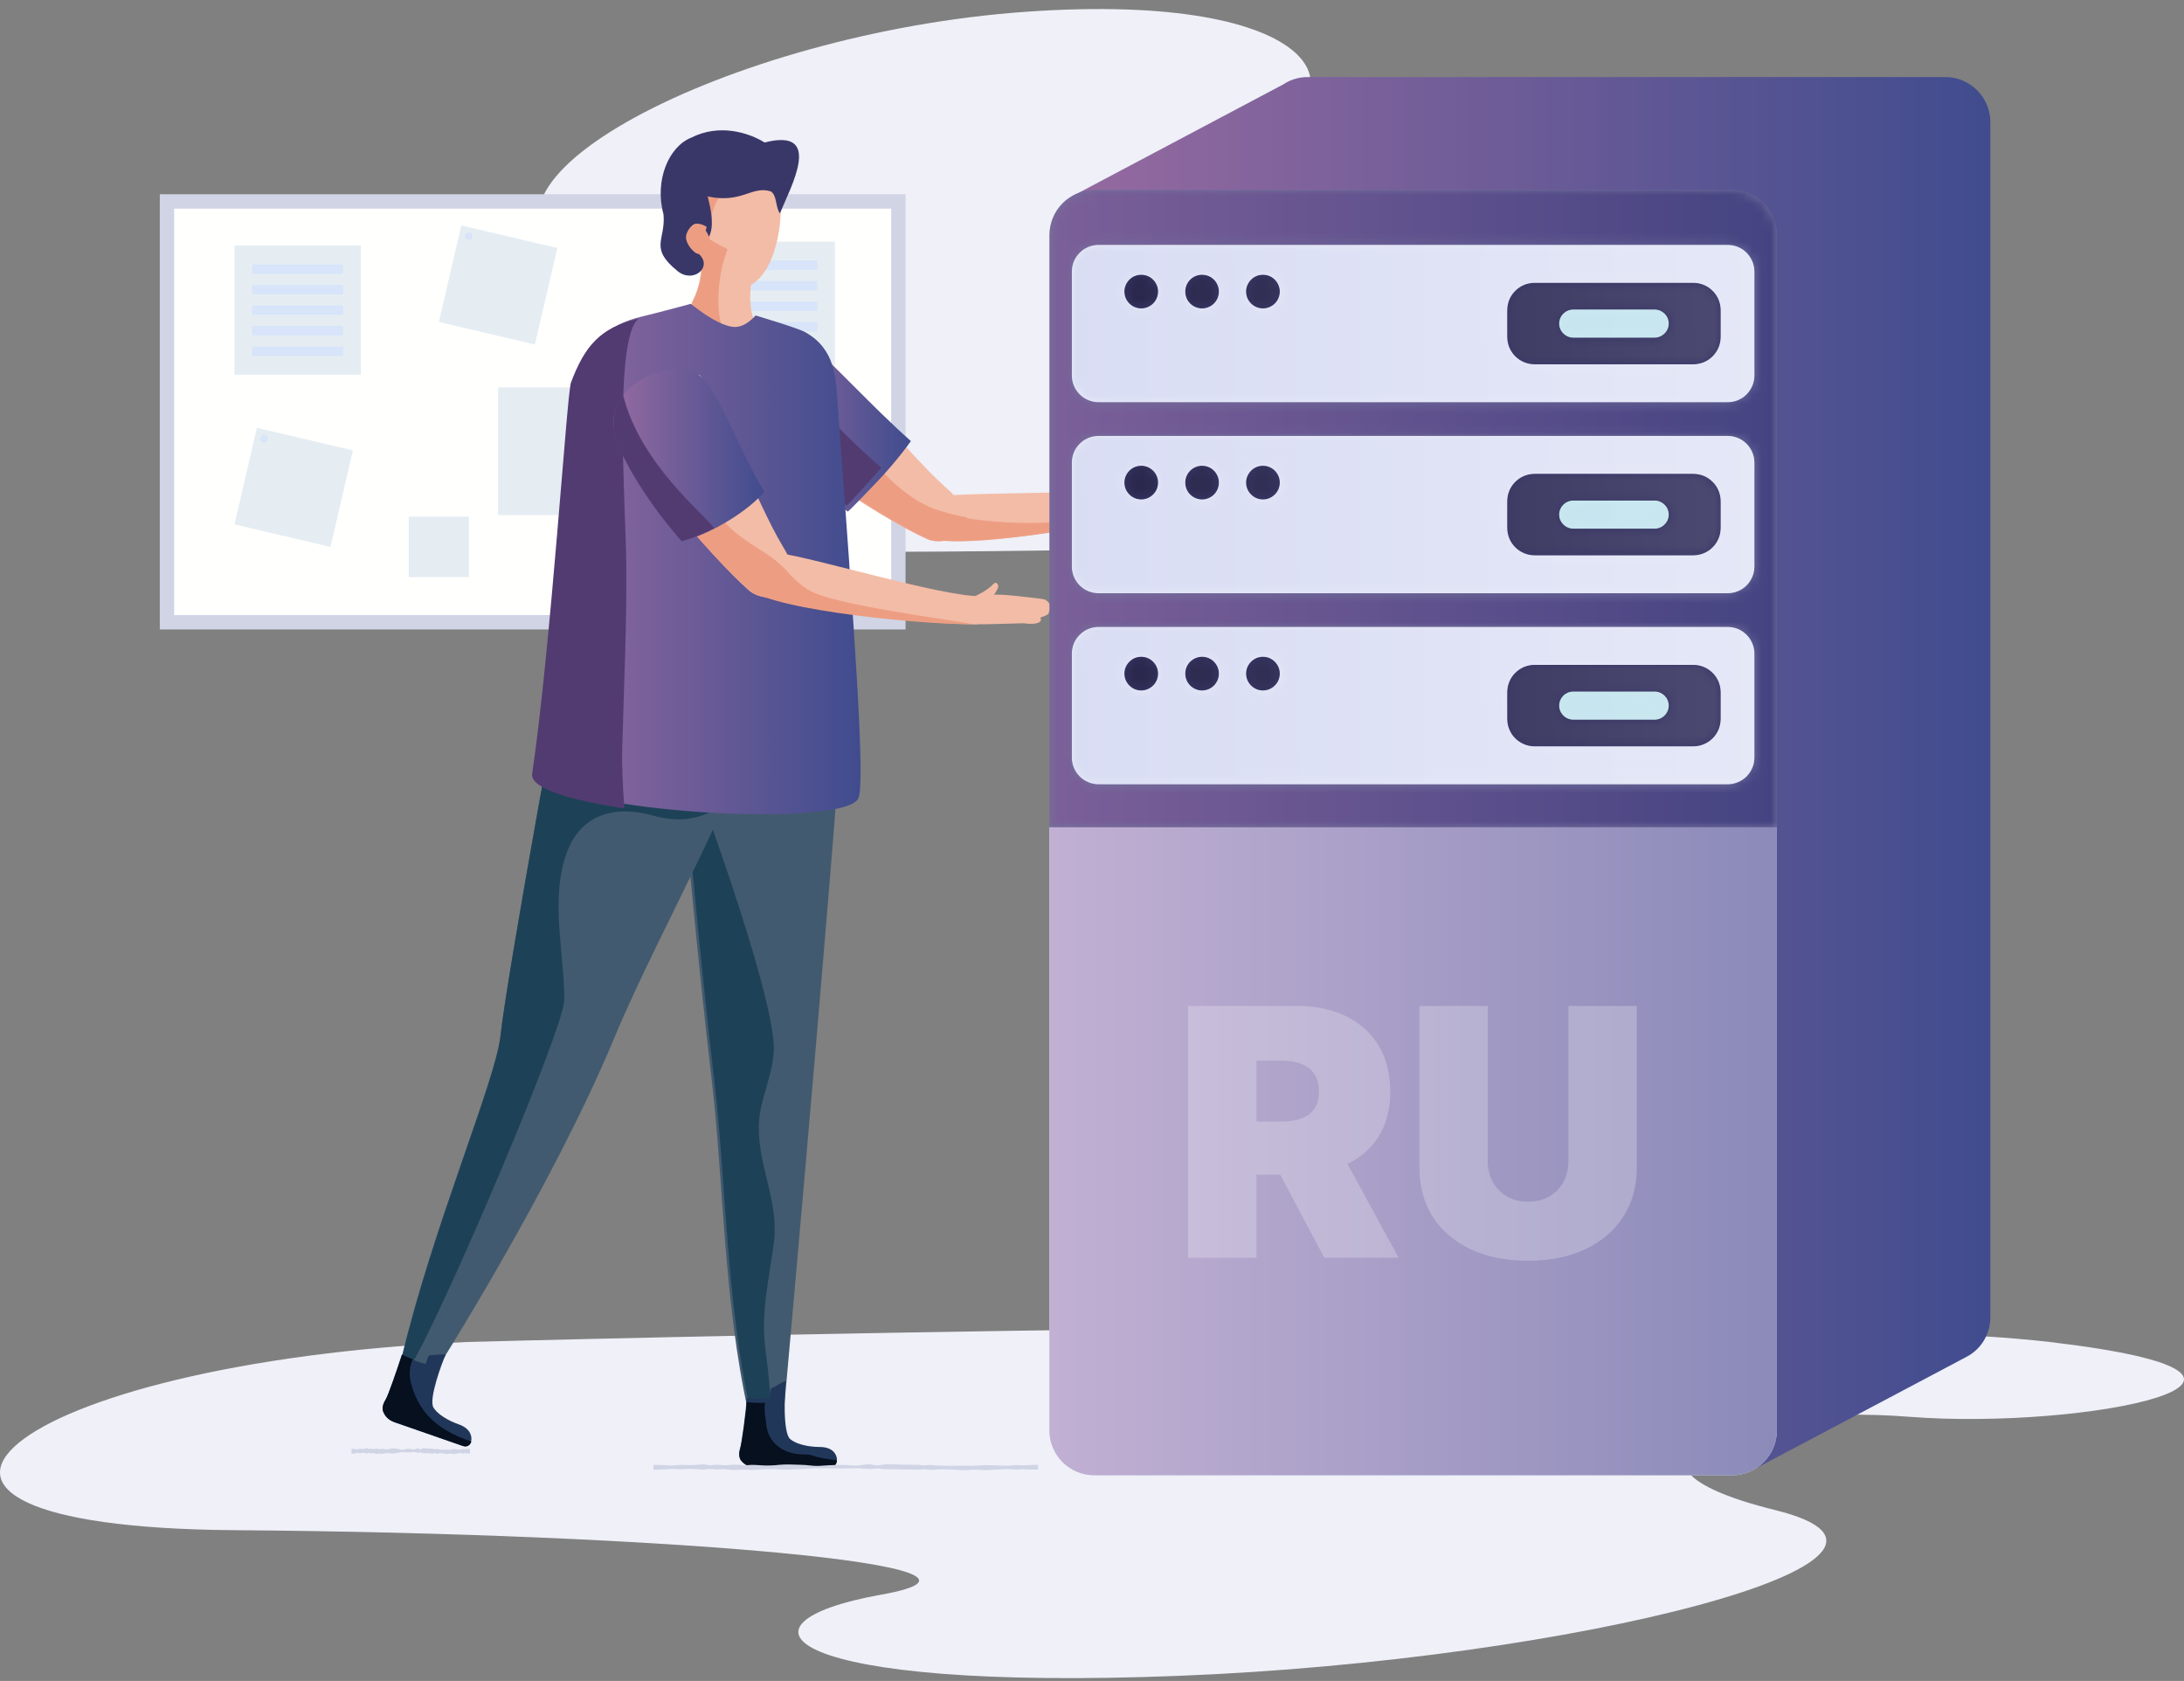 <svg width="230" height="177" viewBox="0 0 230 177" fill="none" xmlns="http://www.w3.org/2000/svg">
<rect x="0" y="0" width="230" height="177" fill="#808080" stroke="none"/>
<path fill-rule="evenodd" clip-rule="evenodd" d="M49.211 141.309C0.624 143.508 -19.992 160.804 24.739 161.128C69.469 161.453 109.865 164.859 92.796 167.917C75.728 170.975 82.457 178.108 124.182 176.464C165.908 174.82 207.408 164.07 186.942 159.008C166.477 153.946 182.408 147.72 201.041 149.185C219.675 150.649 247.006 144.969 215.845 141.309C184.684 137.649 49.211 141.309 49.211 141.309Z" fill="#EFF0F8"/>
<path fill-rule="evenodd" clip-rule="evenodd" d="M163.659 56.422C200.133 53.405 215.885 26.726 182.346 25.857C148.807 24.988 118.569 19.371 131.422 14.764C144.274 10.156 139.348 -0.971 108.029 1.24C76.709 3.452 45.406 19.8 60.668 27.825C75.93 35.85 63.878 45.384 49.929 42.958C35.979 40.533 15.386 49.128 38.694 55.063C62.001 60.999 163.659 56.422 163.659 56.422Z" fill="#EFF0F8"/>
<rect x="16.829" y="20.453" width="78.537" height="45.829" fill="#D0D4E5"/>
<path d="M93.856 21.969L93.856 64.764L18.338 64.764L18.338 21.969L93.856 21.969Z" fill="#FFFFFE"/>
<rect x="24.691" y="25.853" width="13.312" height="13.608" fill="#E5EDF3"/>
<rect x="26.554" y="27.842" width="9.583" height="0.986" fill="#D7E4F9"/>
<rect x="26.554" y="30.006" width="9.583" height="0.986" fill="#D7E4F9"/>
<rect x="26.554" y="32.165" width="9.583" height="0.986" fill="#D7E4F9"/>
<rect x="26.554" y="34.33" width="9.583" height="0.986" fill="#D7E4F9"/>
<rect x="26.554" y="36.49" width="9.583" height="0.986" fill="#D7E4F9"/>
<rect x="74.615" y="25.442" width="13.312" height="24.065" fill="#E5EDF3"/>
<rect x="76.48" y="36.885" width="3.889" height="3.909" fill="#D7E4F9"/>
<rect x="76.48" y="27.428" width="9.583" height="0.986" fill="#D7E4F9"/>
<rect x="76.48" y="29.594" width="9.583" height="0.986" fill="#D7E4F9"/>
<rect x="76.48" y="31.751" width="9.583" height="0.986" fill="#D7E4F9"/>
<rect x="76.48" y="33.916" width="9.583" height="0.986" fill="#D7E4F9"/>
<path d="M48.58 23.736L58.696 26.113L56.331 36.28L46.216 33.904L48.58 23.736Z" fill="#E5EDF3"/>
<ellipse cx="49.345" cy="24.872" rx="0.392" ry="0.394" fill="#D7E4F9"/>
<path d="M27.053 45.05L37.168 47.426L34.804 57.593L24.689 55.217L27.053 45.05Z" fill="#E5EDF3"/>
<ellipse cx="27.818" cy="46.187" rx="0.392" ry="0.394" fill="#D7E4F9"/>
<rect x="43.045" y="54.403" width="6.338" height="6.371" fill="#E5EDF3"/>
<rect x="52.454" y="40.792" width="13.766" height="13.447" fill="#E5EDF3"/>
<rect x="73.31" y="55.498" width="6.338" height="6.371" fill="#E5EDF3"/>
<path fill-rule="evenodd" clip-rule="evenodd" d="M121.854 49.214C121.607 49.873 121.255 50.51 120.859 51.016C121.343 51.218 121.33 51.589 121.918 51.186C122.107 50.942 122.531 48.986 122.389 48.687C122.207 48.297 121.991 48.853 121.854 49.214Z" fill="#F3BCA7"/>
<path fill-rule="evenodd" clip-rule="evenodd" d="M125.94 50.281C125.639 50.239 124.765 50.337 124.402 50.343C124.279 50.352 122.522 50.485 121.766 50.634C121.127 50.754 120.493 50.967 119.924 51.169C119.894 51.182 120.197 53.339 120.484 54.02C121.559 53.837 124.81 52.975 124.893 52.971C126.278 52.9 126.494 52.424 126.163 52.139C126.082 52.069 126.926 51.706 126.661 51.374C126.661 51.374 126.881 51.164 126.724 50.882C126.604 50.668 126.449 50.351 125.94 50.281Z" fill="#F3BCA7"/>
<path fill-rule="evenodd" clip-rule="evenodd" d="M85.814 36.699C85.304 36.312 80.507 41.773 80.084 42.958C79.109 45.691 92.396 54.453 97.659 56.774C99.657 57.655 104.742 55.86 99.655 51.378C95.507 47.725 88.621 38.832 85.814 36.699Z" fill="#F3BCA7"/>
<path fill-rule="evenodd" clip-rule="evenodd" d="M120.433 51.053C116.625 52.164 102.444 51.769 98.704 52.275C98.5 52.303 98.264 52.374 98.025 52.488C96.965 52.99 95.84 54.304 97.126 56.207C98.529 58.287 114.25 55.76 120.548 54.055C120.258 53.329 120.548 52.268 120.433 51.053Z" fill="#F3BCA7"/>
<path fill-rule="evenodd" clip-rule="evenodd" d="M98.465 53.612C95.103 52.416 91.934 48.867 89.72 45.687C87.292 43.594 85.028 41.292 82.965 38.866C81.633 40.369 80.298 42.092 80.084 42.703C79.108 45.486 92.413 54.407 97.684 56.771C99.117 57.414 102.113 56.647 101.83 54.485C100.629 54.264 99.489 53.977 98.465 53.612Z" fill="#ED9E82"/>
<path fill-rule="evenodd" clip-rule="evenodd" d="M98.381 53.746C97.976 53.611 97.575 53.436 97.178 53.241C96.528 53.892 96.197 54.913 97.123 56.235C98.384 58.044 111.253 56.238 118.366 54.662C116.941 54.804 113.007 54.828 112.388 54.887C108.191 55.282 102.373 55.074 98.381 53.746Z" fill="#ED9E82"/>
<path fill-rule="evenodd" clip-rule="evenodd" d="M85.378 36.386C84.852 35.993 79.907 41.536 79.471 42.739C78.801 44.59 83.692 50.326 89.289 53.866C89.858 53.381 91.4 51.722 91.927 51.188C93.22 49.886 94.885 47.924 95.927 46.446C91.788 42.784 87.42 37.914 85.378 36.386Z" fill="url(#paint0_linear_2083_2074)"/>
<path fill-rule="evenodd" clip-rule="evenodd" d="M85.146 41.342C84.109 39.98 83.802 38.582 83.997 37.304C82.468 38.888 80.358 41.548 80.09 42.333C79.471 44.148 83.993 49.771 89.168 53.242C89.694 52.766 91.119 51.14 91.607 50.617C91.984 50.214 92.395 49.744 92.811 49.248C90.053 46.845 87.409 44.317 85.146 41.342Z" fill="#523B71"/>
<path fill-rule="evenodd" clip-rule="evenodd" d="M71.955 69.579C71.955 69.579 71.2 80.662 71.955 84.932C72.21 86.371 73.276 99.519 74.99 114.06C76.153 123.925 76.211 137.046 78.792 148.627C80.513 149.861 82.521 148.652 82.554 148.521C82.554 148.521 89.505 71.369 89.05 68.239C87.013 69.094 78.097 69.964 71.955 69.579Z" fill="#425A6F"/>
<path fill-rule="evenodd" clip-rule="evenodd" d="M81.493 110.491C81.608 104.565 72.612 80.339 71.93 78.866C71.916 81.309 71.992 83.701 72.26 85.223C72.513 86.655 73.57 99.746 75.27 114.223C76.423 124.045 76.48 137.109 79.039 148.639C79.795 149.184 80.598 149.241 81.272 149.135C81.153 146.829 80.937 144.541 80.617 142.123C80.09 138.146 81.014 134.705 81.506 130.792C82.043 126.531 79.811 122.762 79.915 118.497C79.983 115.752 81.439 113.208 81.493 110.491Z" fill="#1D4257"/>
<path fill-rule="evenodd" clip-rule="evenodd" d="M86.342 152.366C86.051 152.366 84.193 152.342 83.216 151.534C82.414 150.872 82.626 146.309 82.778 145.428C82.37 145.477 81.616 146.063 81.221 146.178C81.07 146.543 81.119 146.957 81.102 147.215C80.726 147.293 79.069 147.315 78.636 147.162C78.578 148.51 78.119 151.913 77.944 152.481C77.802 152.947 77.819 153.468 78.043 153.757C78.679 154.576 79.45 154.469 80.211 154.469C81.455 154.469 85.587 154.491 87.377 154.491C87.781 154.491 88.137 154.262 88.137 153.656C88.137 153.296 87.819 152.366 86.342 152.366Z" fill="#21375A"/>
<path fill-rule="evenodd" clip-rule="evenodd" d="M85.273 153.185C84.849 153.136 84.408 153.158 83.986 153.107C82.002 152.863 80.708 151.548 80.664 149.632C80.561 149.041 80.471 148.462 80.552 147.836L80.572 147.71C79.925 147.738 78.954 147.722 78.637 147.616C78.578 148.881 78.119 152.073 77.944 152.606C77.802 153.043 77.819 153.532 78.043 153.803C78.68 154.571 79.452 154.471 80.213 154.471C81.459 154.471 85.594 154.491 87.386 154.491C87.775 154.491 88.113 154.285 88.137 153.762C87.416 153.679 86.697 153.571 85.991 153.397L85.273 153.185Z" fill="#06101E"/>
<path d="M109.321 154.747H108.867C108.721 154.747 108.538 154.747 108.318 154.734C108.079 154.72 107.834 154.712 107.587 154.71C107.434 154.717 107.287 154.729 107.147 154.744C106.983 154.751 106.812 154.745 106.664 154.728C106.502 154.709 106.326 154.696 106.145 154.69C105.958 154.691 105.771 154.696 105.589 154.705C105.201 154.724 104.791 154.755 104.359 154.781C104.14 154.793 103.917 154.8 103.693 154.803C103.44 154.8 103.192 154.787 102.961 154.763C102.726 154.744 102.465 154.744 102.229 154.763C102.002 154.789 101.752 154.803 101.498 154.804C100.985 154.804 100.458 154.744 99.917 154.729C99.358 154.702 98.773 154.714 98.248 154.765C98.109 154.776 97.956 154.776 97.816 154.765C97.67 154.752 97.524 154.724 97.385 154.71C97.313 154.705 97.236 154.705 97.165 154.71C97.087 154.718 97.013 154.728 96.945 154.739C96.799 154.762 96.653 154.749 96.506 154.75C95.914 154.75 95.314 154.728 94.699 154.715H93.777C93.451 154.724 93.122 154.707 92.847 154.667C92.577 154.619 92.199 154.615 91.91 154.658C91.773 154.678 91.605 154.686 91.442 154.679C91.281 154.674 91.123 154.664 90.974 154.65C90.677 154.618 90.357 154.599 90.03 154.594C89.709 154.597 89.391 154.607 89.078 154.623C88.447 154.634 87.814 154.634 87.183 154.623C86.868 154.623 86.553 154.604 86.239 154.596C85.918 154.595 85.6 154.607 85.302 154.633C84.696 154.675 84.077 154.708 83.45 154.729C82.851 154.763 82.221 154.755 81.643 154.707C81.051 154.682 80.44 154.699 79.894 154.755C79.621 154.777 79.333 154.787 79.045 154.785C78.906 154.785 78.766 154.763 78.627 154.754C78.492 154.748 78.353 154.748 78.218 154.754C77.953 154.769 77.684 154.781 77.413 154.79C77.278 154.791 77.144 154.787 77.017 154.777C76.886 154.763 76.761 154.747 76.63 154.733C76.117 154.656 75.627 154.773 75.166 154.703C74.944 154.667 74.639 154.671 74.434 154.711C74.243 154.744 73.987 154.75 73.768 154.728C73.382 154.689 72.962 154.67 72.539 154.672C72.35 154.68 72.164 154.691 71.982 154.705C71.812 154.715 71.633 154.715 71.463 154.705C71.308 154.692 71.149 154.682 70.987 154.674C70.839 154.671 70.689 154.675 70.548 154.685C70.147 154.728 69.712 154.753 69.267 154.759C69.155 154.76 69.043 154.76 68.931 154.759H68.814V154.259H68.931C69.043 154.257 69.155 154.257 69.267 154.259C69.704 154.258 70.139 154.275 70.548 154.309C70.692 154.317 70.843 154.317 70.987 154.309C71.15 154.296 71.309 154.28 71.463 154.262C71.625 154.245 71.808 154.241 71.982 154.251C72.163 154.265 72.349 154.276 72.539 154.283C72.969 154.279 73.389 154.254 73.768 154.208C73.991 154.181 74.27 154.193 74.434 154.236C74.51 154.263 74.637 154.281 74.779 154.284C74.921 154.288 75.063 154.278 75.166 154.255C75.642 154.169 76.132 154.35 76.63 154.273C76.754 154.26 76.886 154.244 77.017 154.233C77.147 154.226 77.282 154.226 77.413 154.233C77.676 154.233 77.947 154.268 78.218 154.283C78.353 154.289 78.492 154.289 78.627 154.283C78.766 154.283 78.906 154.262 79.045 154.254C79.331 154.25 79.619 154.257 79.894 154.275C80.451 154.326 81.073 154.33 81.643 154.286C82.189 154.216 82.829 154.191 83.45 154.215C83.76 154.221 84.068 154.231 84.373 154.244C84.7 154.252 85.016 154.275 85.302 154.311C85.579 154.351 85.911 154.368 86.239 154.358C86.546 154.332 86.862 154.311 87.183 154.295C87.798 154.256 88.442 154.244 89.078 154.26C89.378 154.293 89.699 154.316 90.03 154.327C90.195 154.328 90.358 154.319 90.505 154.303L90.981 154.238C91.123 154.216 91.282 154.201 91.449 154.194C91.603 154.184 91.764 154.194 91.918 154.241C92.232 154.337 92.54 154.317 92.855 154.251C92.986 154.221 93.146 154.199 93.323 154.185C93.474 154.177 93.632 154.177 93.784 154.185C94.091 154.197 94.399 154.216 94.706 154.223C95.314 154.234 95.921 154.223 96.514 154.241C96.66 154.241 96.806 154.241 96.953 154.267C97.02 154.281 97.094 154.295 97.172 154.306C97.244 154.311 97.321 154.311 97.392 154.306C97.538 154.296 97.685 154.273 97.824 154.264C97.969 154.257 98.119 154.26 98.255 154.273C98.402 154.285 98.541 154.303 98.68 154.314C98.816 154.323 98.956 154.33 99.097 154.334C99.371 154.344 99.647 154.349 99.924 154.35L101.505 154.337C101.75 154.339 101.994 154.344 102.237 154.352C102.487 154.356 102.737 154.347 102.969 154.325C103.198 154.3 103.446 154.284 103.7 154.278C103.923 154.277 104.146 154.28 104.366 154.286C104.798 154.303 105.208 154.325 105.596 154.337C105.781 154.341 105.967 154.341 106.152 154.337C106.333 154.329 106.509 154.315 106.672 154.296C106.82 154.279 106.989 154.272 107.155 154.277C107.295 154.29 107.443 154.299 107.594 154.304C107.842 154.299 108.087 154.289 108.326 154.273C108.538 154.264 108.721 154.262 108.875 154.255C109.167 154.246 109.328 154.246 109.328 154.246L109.321 154.747Z" fill="#D0D4E5"/>
<path d="M49.488 153.052H49.349C49.304 153.052 49.247 153.052 49.18 153.039C49.106 153.025 49.031 153.017 48.955 153.015C48.908 153.022 48.862 153.034 48.819 153.049C48.769 153.056 48.716 153.05 48.671 153.033C48.621 153.014 48.567 153.001 48.511 152.995C48.453 152.996 48.396 153.001 48.34 153.01C48.221 153.03 48.094 153.06 47.962 153.087C47.894 153.098 47.826 153.105 47.757 153.108C47.679 153.105 47.602 153.092 47.531 153.069C47.459 153.049 47.379 153.049 47.306 153.069C47.236 153.094 47.159 153.108 47.081 153.109C46.923 153.109 46.761 153.049 46.595 153.034C46.423 153.007 46.243 153.019 46.081 153.07C46.038 153.081 45.991 153.081 45.948 153.07C45.903 153.057 45.858 153.03 45.816 153.015C45.794 153.01 45.77 153.01 45.748 153.015C45.724 153.023 45.701 153.033 45.68 153.044C45.635 153.067 45.59 153.054 45.545 153.056C45.363 153.056 45.178 153.033 44.989 153.02H44.705C44.605 153.029 44.504 153.013 44.419 152.973C44.336 152.924 44.22 152.921 44.131 152.963C44.089 152.983 44.037 152.991 43.987 152.984C43.937 152.979 43.889 152.969 43.843 152.955C43.752 152.923 43.653 152.905 43.552 152.899C43.454 152.903 43.356 152.912 43.26 152.929C43.066 152.939 42.871 152.939 42.676 152.929C42.58 152.929 42.483 152.909 42.386 152.901C42.288 152.9 42.19 152.912 42.098 152.938C41.911 152.981 41.721 153.013 41.528 153.034C41.344 153.068 41.15 153.06 40.972 153.012C40.79 152.988 40.602 153.005 40.434 153.06C40.35 153.082 40.261 153.092 40.172 153.09C40.13 153.09 40.087 153.069 40.044 153.059C40.002 153.053 39.96 153.053 39.918 153.059C39.836 153.074 39.754 153.086 39.67 153.095C39.629 153.096 39.588 153.092 39.549 153.082C39.508 153.069 39.47 153.052 39.429 153.038C39.272 152.961 39.121 153.078 38.979 153.008C38.911 152.973 38.817 152.976 38.754 153.017C38.695 153.049 38.616 153.055 38.549 153.033C38.43 152.994 38.301 152.975 38.171 152.977C38.112 152.985 38.055 152.996 37.999 153.01C37.947 153.02 37.892 153.02 37.84 153.01C37.792 152.997 37.743 152.987 37.693 152.979C37.648 152.976 37.602 152.98 37.558 152.99C37.435 153.033 37.301 153.058 37.164 153.064C37.13 153.066 37.095 153.066 37.06 153.064H37.024V152.564H37.06C37.095 152.562 37.13 152.562 37.164 152.564C37.299 152.563 37.432 152.58 37.558 152.614C37.602 152.622 37.649 152.622 37.693 152.614C37.743 152.601 37.792 152.585 37.84 152.567C37.89 152.55 37.946 152.546 37.999 152.556C38.055 152.57 38.112 152.581 38.171 152.588C38.303 152.584 38.432 152.559 38.549 152.513C38.618 152.486 38.703 152.498 38.754 152.541C38.777 152.568 38.816 152.586 38.86 152.589C38.904 152.593 38.947 152.583 38.979 152.561C39.125 152.474 39.276 152.655 39.429 152.578C39.468 152.565 39.508 152.549 39.549 152.538C39.589 152.531 39.63 152.531 39.67 152.538C39.751 152.538 39.835 152.574 39.918 152.588C39.96 152.594 40.002 152.594 40.044 152.588C40.087 152.588 40.13 152.567 40.172 152.559C40.261 152.555 40.349 152.562 40.434 152.58C40.605 152.631 40.797 152.635 40.972 152.592C41.14 152.522 41.337 152.496 41.528 152.52C41.623 152.526 41.718 152.536 41.812 152.549C41.913 152.557 42.01 152.58 42.098 152.616C42.183 152.656 42.285 152.673 42.386 152.663C42.481 152.637 42.578 152.616 42.676 152.6C42.866 152.561 43.064 152.549 43.26 152.565C43.352 152.598 43.451 152.621 43.552 152.632C43.603 152.633 43.653 152.624 43.699 152.608L43.845 152.543C43.889 152.521 43.938 152.507 43.989 152.499C44.037 152.489 44.086 152.499 44.133 152.546C44.23 152.642 44.325 152.622 44.422 152.556C44.462 152.526 44.511 152.504 44.566 152.491C44.612 152.482 44.661 152.482 44.708 152.491C44.802 152.502 44.897 152.522 44.991 152.528C45.178 152.539 45.365 152.528 45.548 152.546C45.593 152.546 45.638 152.546 45.683 152.572C45.703 152.587 45.726 152.6 45.75 152.611C45.772 152.616 45.796 152.616 45.818 152.611C45.863 152.601 45.908 152.578 45.951 152.569C45.995 152.562 46.042 152.566 46.084 152.578C46.129 152.59 46.171 152.608 46.214 152.619C46.256 152.629 46.299 152.635 46.343 152.639C46.427 152.649 46.512 152.654 46.597 152.655L47.083 152.642C47.159 152.644 47.234 152.649 47.309 152.657C47.385 152.661 47.462 152.652 47.534 152.631C47.604 152.605 47.681 152.59 47.759 152.583C47.827 152.582 47.896 152.585 47.964 152.592C48.097 152.608 48.223 152.631 48.342 152.642C48.399 152.646 48.456 152.646 48.513 152.642C48.569 152.634 48.623 152.621 48.673 152.601C48.719 152.584 48.771 152.577 48.822 152.582C48.865 152.595 48.91 152.604 48.957 152.609C49.033 152.604 49.108 152.594 49.182 152.578C49.247 152.569 49.304 152.567 49.351 152.561C49.441 152.551 49.49 152.551 49.49 152.551L49.488 153.052Z" fill="#D0D4E5"/>
<path fill-rule="evenodd" clip-rule="evenodd" d="M52.715 108.986C52.23 113.707 45.584 129.111 42.323 142.852C42.323 142.988 43.971 144.922 45.861 144.403C45.861 144.403 58.073 125.208 64.665 109.352C67.195 103.269 70.928 96.107 74.216 89.184C77.99 81.246 81.591 73.386 81.591 73.386C75.582 72.334 62.294 66.429 60.545 65.116C59.883 66.725 53.314 103.17 52.715 108.986Z" fill="#425A6F"/>
<path fill-rule="evenodd" clip-rule="evenodd" d="M52.715 109.05C52.23 113.777 45.584 129.203 42.323 142.965C42.323 143.025 42.675 143.46 43.225 143.866C46.444 138.691 59.446 108.268 59.435 105.235C59.416 100.139 57.895 94.584 59.725 89.701C61.169 85.85 64.598 84.711 68.775 85.885C79.55 88.92 81.591 73.398 81.591 73.398C75.582 72.345 62.294 66.431 60.545 65.116C59.883 66.727 53.314 103.225 52.715 109.05Z" fill="#1D4257"/>
<path fill-rule="evenodd" clip-rule="evenodd" d="M73.393 25.114C74.182 27.514 73.899 30.296 72.553 32.422C74.041 35.389 79.019 35.358 79.365 33.557C78.55 31.595 79.398 27.946 79.409 27.601C78.201 27.782 74.102 25.567 73.393 25.114Z" fill="#F3BCA7"/>
<path fill-rule="evenodd" clip-rule="evenodd" d="M77.047 19.204C74.532 19.369 73.017 21.476 73.189 23.872L73.366 26.361C73.493 28.169 76.592 30.821 78.205 30.38C82.021 29.339 82.36 22.462 82.174 21.699C81.656 19.571 79.39 19.049 77.047 19.204Z" fill="#F3BCA7"/>
<path fill-rule="evenodd" clip-rule="evenodd" d="M76.557 26.199C75.274 25.561 73.963 24.744 73.613 24.491C74.317 26.91 74.065 29.716 72.863 31.86C73.472 33.227 74.727 33.959 75.946 34.178C75.754 33.333 75.637 32.464 75.653 31.541C75.688 29.726 75.944 27.971 76.603 26.321L76.557 26.199Z" fill="#ED9E82"/>
<path fill-rule="evenodd" clip-rule="evenodd" d="M73.335 26.723C73.395 27.782 73.845 28.716 74.802 29.617C75.497 30.271 76.454 29.202 75.071 26.463C74.54 25.413 74.719 24.047 74.926 22.857C75.205 21.253 76.081 20.061 77.066 19.179C76.904 19.182 76.591 19.183 76.425 19.197C74.315 19.371 73.043 21.586 73.187 24.105L73.335 26.723Z" fill="#ED9E82"/>
<path fill-rule="evenodd" clip-rule="evenodd" d="M74.526 20.685C78.15 21.454 79.133 19.542 81.152 20.145C81.851 20.546 81.634 21.768 82.133 22.473C83.24 19.733 86.812 13.386 80.524 15.005C78.859 13.972 75.753 12.982 72.774 14.507C70.496 15.404 68.889 18.908 69.874 22.565C70.133 25.299 68.296 26.072 71.364 28.552C72.999 29.876 75.091 28.143 73.617 26.761C73.019 26.656 72.766 25.918 72.775 25.306C72.69 24.511 72.433 23.985 73.123 23.619C73.364 23.523 74.237 23.799 74.663 24.929C75.224 23.836 74.912 22.189 74.526 20.685Z" fill="#393768"/>
<path fill-rule="evenodd" clip-rule="evenodd" d="M84.824 34.991C84.015 34.535 79.568 33.217 79.568 33.217C79.568 33.217 78.521 34.513 77.284 34.427C75.484 34.299 72.759 31.992 72.759 31.992C72.759 31.992 68.914 33.024 67.62 33.327C63.734 34.238 62.115 36.233 60.712 39.998C60.279 41.158 58.67 67.269 56.667 81.095C56.066 85.247 88.423 87.466 90.373 84.108C91.168 82.739 90.023 67.017 88.194 42.246C88.01 39.763 87.958 36.766 84.824 34.991Z" fill="url(#paint1_linear_2083_2074)"/>
<path fill-rule="evenodd" clip-rule="evenodd" d="M67.113 33.587C63.186 34.501 61.55 36.501 60.132 40.276C59.694 41.44 58.067 67.623 56.044 81.487C55.819 83.022 60.13 84.293 65.755 85.117C65.591 82.973 65.477 80.832 65.532 78.711C65.698 72.209 66.025 65.714 65.951 59.208C65.886 53.391 64.607 35.556 67.255 33.554L67.113 33.587Z" fill="#523B71"/>
<path fill-rule="evenodd" clip-rule="evenodd" d="M72.243 24.969C72.221 25.562 72.869 26.493 73.421 26.677C73.679 26.029 74.205 24.722 74.424 23.901C74.111 23.665 73.692 23.561 73.464 23.553C72.867 23.528 72.266 24.343 72.243 24.969Z" fill="#ED9E82"/>
<path fill-rule="evenodd" clip-rule="evenodd" d="M104.358 61.751C103.832 62.181 103.233 62.562 102.633 62.768C103.336 62.661 103.322 63.217 104.07 63.241C104.358 63.14 105.274 61.938 105.106 61.621C104.88 61.104 104.635 61.49 104.358 61.751Z" fill="#F3BCA7"/>
<path fill-rule="evenodd" clip-rule="evenodd" d="M110.098 63.164C109.802 63.022 108.742 62.967 108.329 62.896C108.186 62.878 106.137 62.633 105.216 62.619C104.439 62.6 103.654 62.626 102.924 62.705C102.883 62.714 102.29 64.987 102.323 65.73C103.621 65.776 107.668 65.614 107.765 65.627C109.363 65.856 109.811 65.426 109.558 65.07C109.496 64.983 110.608 64.803 110.447 64.413C110.447 64.413 110.787 64.251 110.729 63.934C110.687 63.695 110.285 63.254 110.098 63.164Z" fill="#F3BCA7"/>
<path fill-rule="evenodd" clip-rule="evenodd" d="M73.716 39.536C73.349 39.02 67.133 42.946 66.373 43.971C64.62 46.337 74.627 58.509 78.938 62.222C80.575 63.632 85.958 63.322 82.466 57.573C79.619 52.887 75.745 42.378 73.716 39.536Z" fill="#F3BCA7"/>
<path fill-rule="evenodd" clip-rule="evenodd" d="M82.105 58.256C81.902 58.23 81.653 58.237 81.39 58.283C80.228 58.483 78.76 59.441 79.425 61.594C80.152 63.944 96.414 65.718 102.949 65.741C102.884 64.972 103.007 63.967 103.256 62.778C99.285 62.839 85.832 58.753 82.105 58.256Z" fill="#F3BCA7"/>
<path fill-rule="evenodd" clip-rule="evenodd" d="M76.799 55.486C74.525 53.27 73.847 48.222 71.351 46.629C69.699 45.573 68.973 44.096 68.911 42.614C67.697 43.392 66.661 44.144 66.376 44.513C64.593 46.824 74.774 58.713 79.159 62.34C80.587 63.52 85.457 62.983 82.883 60.151C81.061 58.144 78.767 57.402 76.799 55.486Z" fill="#ED9E82"/>
<path fill-rule="evenodd" clip-rule="evenodd" d="M80.511 58.241L80.483 58.244C79.306 58.445 77.819 59.408 78.493 61.572C79.229 63.934 95.701 65.718 102.321 65.741C102.305 65.555 90.858 64.16 86.452 62.695C83.567 61.736 83.126 59.764 80.511 58.241Z" fill="#ED9E82"/>
<path fill-rule="evenodd" clip-rule="evenodd" d="M73.505 39.437C70.752 37.625 64.012 40.277 64.654 45.205C64.904 47.121 67.596 52.141 71.863 56.99C75.21 56.094 78.865 53.701 80.506 51.776C77.671 47.202 75.635 40.836 73.505 39.437Z" fill="url(#paint2_linear_2083_2074)"/>
<path fill-rule="evenodd" clip-rule="evenodd" d="M71.785 56.99C72.922 56.685 74.091 56.199 75.208 55.623C74.379 54.318 67.392 48.879 65.615 41.572C64.838 42.557 64.468 43.889 64.654 45.312C64.901 47.212 67.564 52.186 71.785 56.99Z" fill="#523B71"/>
<path fill-rule="evenodd" clip-rule="evenodd" d="M48.308 149.983C48.041 149.891 46.347 149.282 45.659 148.235C45.096 147.376 46.576 143.397 46.941 142.64C46.556 142.555 45.603 142.721 45.213 142.701C44.981 142.987 44.917 143.382 44.835 143.612C44.471 143.565 42.684 142.952 42.328 142.675C41.927 143.89 40.896 146.972 40.59 147.438C40.339 147.818 40.221 148.301 40.352 148.636C40.722 149.586 41.455 149.732 42.152 149.972C43.291 150.365 47.069 151.688 48.706 152.253C49.076 152.381 49.463 152.285 49.619 151.73C49.71 151.401 49.658 150.448 48.308 149.983Z" fill="#21375A"/>
<path fill-rule="evenodd" clip-rule="evenodd" d="M43.286 145.664C43.029 144.682 43.145 143.828 43.474 143.126C42.979 142.943 42.506 142.744 42.342 142.616C41.938 143.838 40.9 146.94 40.592 147.409C40.339 147.792 40.221 148.277 40.352 148.614C40.725 149.571 41.463 149.717 42.164 149.96C43.31 150.355 47.113 151.687 48.761 152.255C49.115 152.377 49.476 152.283 49.647 151.796C46.766 150.813 44.227 149.267 43.286 145.664Z" fill="#06101E"/>
<path fill-rule="evenodd" clip-rule="evenodd" d="M209.603 12.845V138.711C209.603 140.533 208.586 142.119 207.048 142.9L184.923 154.613L186.531 143.444H137.737C135.111 143.444 133.005 141.315 133.005 138.711V20.181L112.891 20.677L135.087 8.917L135.134 8.893C135.868 8.396 136.767 8.112 137.737 8.112H204.871C207.473 8.112 209.603 10.242 209.603 12.845Z" fill="url(#paint3_linear_2083_2074)"/>
<path fill-rule="evenodd" clip-rule="evenodd" d="M187.123 24.749V93.561H110.524V24.749C110.524 22.145 112.63 20.016 115.257 20.016H182.391C184.993 20.016 187.123 22.145 187.123 24.749Z" fill="#74749D"/>
<path fill-rule="evenodd" clip-rule="evenodd" d="M182.39 155.347H115.244C112.631 155.347 110.512 153.228 110.512 150.614V87.118H187.122V150.614C187.122 153.228 185.004 155.347 182.39 155.347Z" fill="#CCE9F1"/>
<path fill-rule="evenodd" clip-rule="evenodd" d="M181.947 66.018H115.689C114.137 66.018 112.879 67.276 112.879 68.827V79.772C112.879 81.324 114.137 82.582 115.689 82.582H181.947C183.499 82.582 184.757 81.324 184.757 79.772V68.827C184.757 67.276 183.499 66.018 181.947 66.018Z" fill="#E6E9F8"/>
<path fill-rule="evenodd" clip-rule="evenodd" d="M121.956 70.932C121.956 71.91 121.163 72.704 120.185 72.704C119.206 72.704 118.413 71.91 118.413 70.932C118.413 69.954 119.206 69.16 120.185 69.16C121.163 69.16 121.956 69.954 121.956 70.932Z" fill="#393768"/>
<path fill-rule="evenodd" clip-rule="evenodd" d="M128.364 70.932C128.364 71.91 127.571 72.704 126.593 72.704C125.614 72.704 124.821 71.91 124.821 70.932C124.821 69.954 125.614 69.16 126.593 69.16C127.571 69.16 128.364 69.954 128.364 70.932Z" fill="#393768"/>
<path fill-rule="evenodd" clip-rule="evenodd" d="M134.774 70.932C134.774 71.91 133.981 72.704 133.002 72.704C132.023 72.704 131.23 71.91 131.23 70.932C131.23 69.954 132.023 69.16 133.002 69.16C133.981 69.16 134.774 69.954 134.774 70.932Z" fill="#393768"/>
<path fill-rule="evenodd" clip-rule="evenodd" d="M178.324 78.589H161.611C160.018 78.589 158.728 77.297 158.728 75.705V72.895C158.728 71.302 160.018 70.011 161.611 70.011H178.324C179.917 70.011 181.207 71.302 181.207 72.895V75.705C181.207 77.297 179.917 78.589 178.324 78.589Z" fill="#393768"/>
<path fill-rule="evenodd" clip-rule="evenodd" d="M174.255 75.778H165.677C164.86 75.778 164.198 75.117 164.198 74.3C164.198 73.483 164.86 72.821 165.677 72.821H174.255C175.072 72.821 175.735 73.483 175.735 74.3C175.735 75.117 175.072 75.778 174.255 75.778Z" fill="#CCE9F1"/>
<path fill-rule="evenodd" clip-rule="evenodd" d="M181.947 45.903H115.689C114.137 45.903 112.879 47.161 112.879 48.713V59.658C112.879 61.209 114.137 62.468 115.689 62.468H181.947C183.499 62.468 184.757 61.209 184.757 59.658V48.713C184.757 47.161 183.499 45.903 181.947 45.903Z" fill="#E6E9F8"/>
<path fill-rule="evenodd" clip-rule="evenodd" d="M121.956 50.818C121.956 51.797 121.163 52.59 120.185 52.59C119.206 52.59 118.413 51.797 118.413 50.818C118.413 49.84 119.206 49.046 120.185 49.046C121.163 49.046 121.956 49.84 121.956 50.818Z" fill="#393768"/>
<path fill-rule="evenodd" clip-rule="evenodd" d="M128.364 50.818C128.364 51.797 127.571 52.59 126.593 52.59C125.614 52.59 124.821 51.797 124.821 50.818C124.821 49.84 125.614 49.046 126.593 49.046C127.571 49.046 128.364 49.84 128.364 50.818Z" fill="#393768"/>
<path fill-rule="evenodd" clip-rule="evenodd" d="M134.774 50.818C134.774 51.797 133.981 52.59 133.002 52.59C132.023 52.59 131.23 51.797 131.23 50.818C131.23 49.84 132.023 49.046 133.002 49.046C133.981 49.046 134.774 49.84 134.774 50.818Z" fill="#393768"/>
<path fill-rule="evenodd" clip-rule="evenodd" d="M178.324 58.475H161.611C160.018 58.475 158.728 57.183 158.728 55.591V52.781C158.728 51.188 160.018 49.897 161.611 49.897H178.324C179.917 49.897 181.207 51.188 181.207 52.781V55.591C181.207 57.183 179.917 58.475 178.324 58.475Z" fill="#393768"/>
<path fill-rule="evenodd" clip-rule="evenodd" d="M174.255 55.666H165.677C164.86 55.666 164.198 55.003 164.198 54.187C164.198 53.37 164.86 52.708 165.677 52.708H174.255C175.072 52.708 175.735 53.37 175.735 54.187C175.735 55.003 175.072 55.666 174.255 55.666Z" fill="#CCE9F1"/>
<path fill-rule="evenodd" clip-rule="evenodd" d="M181.947 25.789H115.689C114.137 25.789 112.879 27.047 112.879 28.599V39.543C112.879 41.095 114.137 42.353 115.689 42.353H181.947C183.499 42.353 184.757 41.095 184.757 39.543V28.599C184.757 27.047 183.499 25.789 181.947 25.789Z" fill="#E6E9F8"/>
<path fill-rule="evenodd" clip-rule="evenodd" d="M121.956 30.704C121.956 31.683 121.163 32.476 120.185 32.476C119.206 32.476 118.413 31.683 118.413 30.704C118.413 29.726 119.206 28.933 120.185 28.933C121.163 28.933 121.956 29.726 121.956 30.704Z" fill="#393768"/>
<path fill-rule="evenodd" clip-rule="evenodd" d="M128.364 30.704C128.364 31.683 127.571 32.476 126.593 32.476C125.614 32.476 124.821 31.683 124.821 30.704C124.821 29.726 125.614 28.933 126.593 28.933C127.571 28.933 128.364 29.726 128.364 30.704Z" fill="#393768"/>
<path fill-rule="evenodd" clip-rule="evenodd" d="M134.774 30.704C134.774 31.683 133.981 32.476 133.002 32.476C132.023 32.476 131.23 31.683 131.23 30.704C131.23 29.726 132.023 28.933 133.002 28.933C133.981 28.933 134.774 29.726 134.774 30.704Z" fill="#393768"/>
<path fill-rule="evenodd" clip-rule="evenodd" d="M178.324 38.361H161.611C160.018 38.361 158.728 37.069 158.728 35.476V32.666C158.728 31.074 160.018 29.782 161.611 29.782H178.324C179.917 29.782 181.207 31.074 181.207 32.666V35.476C181.207 37.069 179.917 38.361 178.324 38.361Z" fill="#393768"/>
<path fill-rule="evenodd" clip-rule="evenodd" d="M174.255 35.552H165.677C164.86 35.552 164.198 34.889 164.198 34.072C164.198 33.256 164.86 32.593 165.677 32.593H174.255C175.072 32.593 175.735 33.256 175.735 34.072C175.735 34.889 175.072 35.552 174.255 35.552Z" fill="#CCE9F1"/>
<mask id="mask0_2083_2074" style="mask-type:alpha" maskUnits="userSpaceOnUse" x="110" y="20" width="4" height="68">
<path d="M110.524 87.119H110.512V84.357H110.524V87.119ZM110.547 24.28C110.723 22.486 111.903 20.977 113.528 20.341C111.903 20.977 110.723 22.486 110.547 24.28Z" fill="white"/>
</mask>
<g mask="url(#mask0_2083_2074)">
<path fill-rule="evenodd" clip-rule="evenodd" d="M110.512 87.119H110.524V84.357H110.512V87.119ZM110.547 24.28C110.723 22.486 111.903 20.977 113.528 20.341C111.903 20.977 110.723 22.486 110.547 24.28Z" fill="url(#paint4_linear_2083_2074)"/>
</g>
<mask id="mask1_2083_2074" style="mask-type:alpha" maskUnits="userSpaceOnUse" x="110" y="24" width="1" height="1">
<path d="M110.524 24.749C110.524 24.591 110.532 24.434 110.547 24.28C110.532 24.434 110.524 24.591 110.524 24.749Z" fill="white"/>
</mask>
<g mask="url(#mask1_2083_2074)">
<path fill-rule="evenodd" clip-rule="evenodd" d="M110.524 24.749C110.524 24.591 110.532 24.434 110.547 24.28C110.532 24.434 110.524 24.591 110.524 24.749Z" fill="url(#paint5_linear_2083_2074)"/>
</g>
<mask id="mask2_2083_2074" style="mask-type:alpha" maskUnits="userSpaceOnUse" x="110" y="20" width="78" height="68">
<path d="M187.123 87.118H110.524V24.749C110.524 24.591 110.532 24.434 110.547 24.28C110.724 22.485 111.904 20.977 113.529 20.34C113.996 20.157 114.5 20.046 115.027 20.021C115.103 20.017 115.18 20.016 115.257 20.016H182.391C182.467 20.016 182.543 20.017 182.618 20.021C185.116 20.141 187.123 22.222 187.123 24.749V87.118ZM115.689 66.018C114.137 66.018 112.879 67.276 112.879 68.828V79.772C112.879 81.324 114.137 82.582 115.689 82.582H181.947C183.499 82.582 184.757 81.324 184.757 79.772V68.828C184.757 67.276 183.499 66.018 181.947 66.018H115.689ZM115.689 45.904C114.137 45.904 112.879 47.162 112.879 48.714V59.658C112.879 61.21 114.137 62.469 115.689 62.469H181.947C183.499 62.469 184.757 61.21 184.757 59.658V48.714C184.757 47.162 183.499 45.904 181.947 45.904H115.689ZM115.689 25.79C114.137 25.79 112.879 27.048 112.879 28.6V39.544C112.879 41.096 114.137 42.354 115.689 42.354H181.947C183.499 42.354 184.757 41.096 184.757 39.544V28.6C184.757 27.048 183.499 25.79 181.947 25.79H115.689Z" fill="white"/>
</mask>
<g mask="url(#mask2_2083_2074)">
<path fill-rule="evenodd" clip-rule="evenodd" d="M187.123 87.118H110.524V24.749C110.524 24.591 110.532 24.434 110.547 24.28C110.724 22.485 111.904 20.977 113.529 20.34C113.996 20.157 114.5 20.046 115.027 20.021C115.103 20.017 115.18 20.016 115.257 20.016H182.391C182.467 20.016 182.543 20.017 182.618 20.021C185.116 20.141 187.123 22.222 187.123 24.749V87.118ZM115.689 66.018C114.137 66.018 112.879 67.276 112.879 68.828V79.772C112.879 81.324 114.137 82.582 115.689 82.582H181.947C183.499 82.582 184.757 81.324 184.757 79.772V68.828C184.757 67.276 183.499 66.018 181.947 66.018H115.689ZM115.689 45.904C114.137 45.904 112.879 47.162 112.879 48.714V59.658C112.879 61.21 114.137 62.469 115.689 62.469H181.947C183.499 62.469 184.757 61.21 184.757 59.658V48.714C184.757 47.162 183.499 45.904 181.947 45.904H115.689ZM115.689 25.79C114.137 25.79 112.879 27.048 112.879 28.6V39.544C112.879 41.096 114.137 42.354 115.689 42.354H181.947C183.499 42.354 184.757 41.096 184.757 39.544V28.6C184.757 27.048 183.499 25.79 181.947 25.79H115.689Z" fill="url(#paint6_linear_2083_2074)"/>
</g>
<path fill-rule="evenodd" clip-rule="evenodd" d="M115.244 155.347C112.666 155.347 110.57 153.285 110.513 150.721C110.512 150.686 110.512 150.65 110.512 150.614V87.118H187.122V150.614C187.122 150.65 187.122 150.686 187.121 150.721C187.064 153.285 184.968 155.347 182.39 155.347H115.244Z" fill="url(#paint7_linear_2083_2074)"/>
<path d="M125.124 132.444V105.926H136.571C138.539 105.926 140.261 106.284 141.737 107C143.213 107.717 144.361 108.748 145.181 110.095C146.002 111.442 146.412 113.056 146.412 114.938C146.412 116.837 145.989 118.438 145.143 119.742C144.305 121.045 143.127 122.029 141.608 122.694C140.097 123.359 138.332 123.691 136.312 123.691H129.475V118.097H134.861C135.707 118.097 136.428 117.994 137.024 117.787C137.628 117.571 138.09 117.23 138.409 116.764C138.737 116.297 138.901 115.689 138.901 114.938C138.901 114.178 138.737 113.561 138.409 113.086C138.09 112.603 137.628 112.249 137.024 112.024C136.428 111.791 135.707 111.675 134.861 111.675H132.323V132.444H125.124ZM140.662 120.273L147.292 132.444H139.471L132.997 120.273H140.662Z" fill="white" fill-opacity="0.24"/>
<path d="M165.174 105.926H172.374V122.914C172.374 124.934 171.89 126.682 170.923 128.158C169.965 129.626 168.627 130.761 166.909 131.564C165.191 132.358 163.197 132.755 160.927 132.755C158.639 132.755 156.637 132.358 154.919 131.564C153.201 130.761 151.863 129.626 150.905 128.158C149.955 126.682 149.48 124.934 149.48 122.914V105.926H156.68V122.293C156.68 123.113 156.861 123.847 157.224 124.494C157.586 125.133 158.087 125.633 158.726 125.996C159.373 126.359 160.107 126.54 160.927 126.54C161.756 126.54 162.49 126.359 163.128 125.996C163.767 125.633 164.268 125.133 164.63 124.494C164.993 123.847 165.174 123.113 165.174 122.293V105.926Z" fill="white" fill-opacity="0.24"/>
<mask id="mask3_2083_2074" style="mask-type:alpha" maskUnits="userSpaceOnUse" x="112" y="66" width="73" height="17">
<path d="M181.947 82.582H115.689C114.137 82.582 112.879 81.324 112.879 79.772V68.827C112.879 67.276 114.137 66.018 115.689 66.018H181.947C183.499 66.018 184.757 67.276 184.757 68.827V79.772C184.757 81.324 183.499 82.582 181.947 82.582ZM161.611 70.011C160.018 70.011 158.727 71.302 158.727 72.895V75.705C158.727 77.297 160.018 78.589 161.611 78.589H178.324C179.916 78.589 181.207 77.297 181.207 75.705V72.895C181.207 71.302 179.916 70.011 178.324 70.011H161.611ZM133.003 69.16C132.024 69.16 131.231 69.954 131.231 70.932C131.231 71.91 132.024 72.704 133.003 72.704C133.981 72.704 134.774 71.91 134.774 70.932C134.774 69.954 133.981 69.16 133.003 69.16ZM126.593 69.16C125.615 69.16 124.822 69.954 124.822 70.932C124.822 71.91 125.615 72.704 126.593 72.704C127.572 72.704 128.365 71.91 128.365 70.932C128.365 69.954 127.572 69.16 126.593 69.16ZM120.185 69.16C119.207 69.16 118.413 69.954 118.413 70.932C118.413 71.91 119.207 72.704 120.185 72.704C121.163 72.704 121.956 71.91 121.956 70.932C121.956 69.954 121.163 69.16 120.185 69.16Z" fill="white"/>
</mask>
<g mask="url(#mask3_2083_2074)">
<path fill-rule="evenodd" clip-rule="evenodd" d="M181.947 82.582H115.689C114.137 82.582 112.879 81.324 112.879 79.772V68.827C112.879 67.276 114.137 66.018 115.689 66.018H181.947C183.499 66.018 184.757 67.276 184.757 68.827V79.772C184.757 81.324 183.499 82.582 181.947 82.582ZM161.611 70.011C160.018 70.011 158.727 71.302 158.727 72.895V75.705C158.727 77.297 160.018 78.589 161.611 78.589H178.324C179.916 78.589 181.207 77.297 181.207 75.705V72.895C181.207 71.302 179.916 70.011 178.324 70.011H161.611ZM133.003 69.16C132.024 69.16 131.231 69.954 131.231 70.932C131.231 71.91 132.024 72.704 133.003 72.704C133.981 72.704 134.774 71.91 134.774 70.932C134.774 69.954 133.981 69.16 133.003 69.16ZM126.593 69.16C125.615 69.16 124.822 69.954 124.822 70.932C124.822 71.91 125.615 72.704 126.593 72.704C127.572 72.704 128.365 71.91 128.365 70.932C128.365 69.954 127.572 69.16 126.593 69.16ZM120.185 69.16C119.207 69.16 118.413 69.954 118.413 70.932C118.413 71.91 119.207 72.704 120.185 72.704C121.163 72.704 121.956 71.91 121.956 70.932C121.956 69.954 121.163 69.16 120.185 69.16Z" fill="url(#paint8_linear_2083_2074)"/>
</g>
<mask id="mask4_2083_2074" style="mask-type:alpha" maskUnits="userSpaceOnUse" x="118" y="69" width="4" height="4">
<path d="M120.185 72.704C119.206 72.704 118.413 71.91 118.413 70.932C118.413 69.954 119.206 69.16 120.185 69.16C121.163 69.16 121.956 69.954 121.956 70.932C121.956 71.91 121.163 72.704 120.185 72.704Z" fill="white"/>
</mask>
<g mask="url(#mask4_2083_2074)">
<path fill-rule="evenodd" clip-rule="evenodd" d="M120.185 72.704C119.206 72.704 118.413 71.91 118.413 70.932C118.413 69.954 119.206 69.16 120.185 69.16C121.163 69.16 121.956 69.954 121.956 70.932C121.956 71.91 121.163 72.704 120.185 72.704Z" fill="url(#paint9_linear_2083_2074)"/>
</g>
<mask id="mask5_2083_2074" style="mask-type:alpha" maskUnits="userSpaceOnUse" x="124" y="69" width="5" height="4">
<path d="M126.593 72.704C125.614 72.704 124.821 71.91 124.821 70.932C124.821 69.954 125.614 69.16 126.593 69.16C127.571 69.16 128.364 69.954 128.364 70.932C128.364 71.91 127.571 72.704 126.593 72.704Z" fill="white"/>
</mask>
<g mask="url(#mask5_2083_2074)">
<path fill-rule="evenodd" clip-rule="evenodd" d="M126.593 72.704C125.614 72.704 124.821 71.91 124.821 70.932C124.821 69.954 125.614 69.16 126.593 69.16C127.571 69.16 128.364 69.954 128.364 70.932C128.364 71.91 127.571 72.704 126.593 72.704Z" fill="url(#paint10_linear_2083_2074)"/>
</g>
<mask id="mask6_2083_2074" style="mask-type:alpha" maskUnits="userSpaceOnUse" x="131" y="69" width="4" height="4">
<path d="M133.002 72.704C132.023 72.704 131.23 71.91 131.23 70.932C131.23 69.954 132.023 69.16 133.002 69.16C133.981 69.16 134.774 69.954 134.774 70.932C134.774 71.91 133.981 72.704 133.002 72.704Z" fill="white"/>
</mask>
<g mask="url(#mask6_2083_2074)">
<path fill-rule="evenodd" clip-rule="evenodd" d="M133.002 72.704C132.023 72.704 131.23 71.91 131.23 70.932C131.23 69.954 132.023 69.16 133.002 69.16C133.981 69.16 134.774 69.954 134.774 70.932C134.774 71.91 133.981 72.704 133.002 72.704Z" fill="url(#paint11_linear_2083_2074)"/>
</g>
<mask id="mask7_2083_2074" style="mask-type:alpha" maskUnits="userSpaceOnUse" x="158" y="70" width="24" height="9">
<path d="M178.324 78.589H161.611C160.018 78.589 158.728 77.297 158.728 75.705V72.895C158.728 71.302 160.018 70.011 161.611 70.011H178.324C179.917 70.011 181.207 71.302 181.207 72.895V75.705C181.207 77.297 179.917 78.589 178.324 78.589ZM165.678 72.821C164.862 72.821 164.199 73.483 164.199 74.3C164.199 75.117 164.862 75.778 165.678 75.778H174.257C175.073 75.778 175.736 75.117 175.736 74.3C175.736 73.483 175.073 72.821 174.257 72.821H165.678Z" fill="white"/>
</mask>
<g mask="url(#mask7_2083_2074)">
<path fill-rule="evenodd" clip-rule="evenodd" d="M178.324 78.589H161.611C160.018 78.589 158.728 77.297 158.728 75.705V72.895C158.728 71.302 160.018 70.011 161.611 70.011H178.324C179.917 70.011 181.207 71.302 181.207 72.895V75.705C181.207 77.297 179.917 78.589 178.324 78.589ZM165.678 72.821C164.862 72.821 164.199 73.483 164.199 74.3C164.199 75.117 164.862 75.778 165.678 75.778H174.257C175.073 75.778 175.736 75.117 175.736 74.3C175.736 73.483 175.073 72.821 174.257 72.821H165.678Z" fill="url(#paint12_linear_2083_2074)"/>
</g>
<mask id="mask8_2083_2074" style="mask-type:alpha" maskUnits="userSpaceOnUse" x="164" y="72" width="12" height="4">
<path d="M174.255 75.778H165.677C164.86 75.778 164.198 75.117 164.198 74.3C164.198 73.483 164.86 72.821 165.677 72.821H174.255C175.072 72.821 175.735 73.483 175.735 74.3C175.735 75.117 175.072 75.778 174.255 75.778Z" fill="white"/>
</mask>
<g mask="url(#mask8_2083_2074)">
<path fill-rule="evenodd" clip-rule="evenodd" d="M174.255 75.778H165.677C164.86 75.778 164.198 75.117 164.198 74.3C164.198 73.483 164.86 72.821 165.677 72.821H174.255C175.072 72.821 175.735 73.483 175.735 74.3C175.735 75.117 175.072 75.778 174.255 75.778Z" fill="url(#paint13_linear_2083_2074)"/>
</g>
<mask id="mask9_2083_2074" style="mask-type:alpha" maskUnits="userSpaceOnUse" x="112" y="45" width="73" height="18">
<path d="M181.947 62.468H115.689C114.137 62.468 112.879 61.209 112.879 59.658V48.713C112.879 47.161 114.137 45.903 115.689 45.903H181.947C183.499 45.903 184.757 47.161 184.757 48.713V59.658C184.757 61.209 183.499 62.468 181.947 62.468ZM161.611 49.896C160.018 49.896 158.727 51.188 158.727 52.781V55.59C158.727 57.183 160.018 58.474 161.611 58.474H178.324C179.916 58.474 181.207 57.183 181.207 55.59V52.781C181.207 51.188 179.916 49.896 178.324 49.896H161.611ZM133.003 49.046C132.024 49.046 131.231 49.839 131.231 50.818C131.231 51.796 132.024 52.59 133.003 52.59C133.981 52.59 134.774 51.796 134.774 50.818C134.774 49.839 133.981 49.046 133.003 49.046ZM126.593 49.046C125.615 49.046 124.822 49.839 124.822 50.818C124.822 51.796 125.615 52.59 126.593 52.59C127.572 52.59 128.365 51.796 128.365 50.818C128.365 49.839 127.572 49.046 126.593 49.046ZM120.185 49.046C119.207 49.046 118.413 49.839 118.413 50.818C118.413 51.796 119.207 52.59 120.185 52.59C121.163 52.59 121.956 51.796 121.956 50.818C121.956 49.839 121.163 49.046 120.185 49.046Z" fill="white"/>
</mask>
<g mask="url(#mask9_2083_2074)">
<path fill-rule="evenodd" clip-rule="evenodd" d="M181.947 62.468H115.689C114.137 62.468 112.879 61.209 112.879 59.658V48.713C112.879 47.161 114.137 45.903 115.689 45.903H181.947C183.499 45.903 184.757 47.161 184.757 48.713V59.658C184.757 61.209 183.499 62.468 181.947 62.468ZM161.611 49.896C160.018 49.896 158.727 51.188 158.727 52.781V55.59C158.727 57.183 160.018 58.474 161.611 58.474H178.324C179.916 58.474 181.207 57.183 181.207 55.59V52.781C181.207 51.188 179.916 49.896 178.324 49.896H161.611ZM133.003 49.046C132.024 49.046 131.231 49.839 131.231 50.818C131.231 51.796 132.024 52.59 133.003 52.59C133.981 52.59 134.774 51.796 134.774 50.818C134.774 49.839 133.981 49.046 133.003 49.046ZM126.593 49.046C125.615 49.046 124.822 49.839 124.822 50.818C124.822 51.796 125.615 52.59 126.593 52.59C127.572 52.59 128.365 51.796 128.365 50.818C128.365 49.839 127.572 49.046 126.593 49.046ZM120.185 49.046C119.207 49.046 118.413 49.839 118.413 50.818C118.413 51.796 119.207 52.59 120.185 52.59C121.163 52.59 121.956 51.796 121.956 50.818C121.956 49.839 121.163 49.046 120.185 49.046Z" fill="url(#paint14_linear_2083_2074)"/>
</g>
<mask id="mask10_2083_2074" style="mask-type:alpha" maskUnits="userSpaceOnUse" x="118" y="49" width="4" height="4">
<path d="M120.185 52.59C119.206 52.59 118.413 51.797 118.413 50.818C118.413 49.84 119.206 49.046 120.185 49.046C121.163 49.046 121.956 49.84 121.956 50.818C121.956 51.797 121.163 52.59 120.185 52.59Z" fill="white"/>
</mask>
<g mask="url(#mask10_2083_2074)">
<path fill-rule="evenodd" clip-rule="evenodd" d="M120.185 52.59C119.206 52.59 118.413 51.797 118.413 50.818C118.413 49.84 119.206 49.046 120.185 49.046C121.163 49.046 121.956 49.84 121.956 50.818C121.956 51.797 121.163 52.59 120.185 52.59Z" fill="url(#paint15_linear_2083_2074)"/>
</g>
<mask id="mask11_2083_2074" style="mask-type:alpha" maskUnits="userSpaceOnUse" x="124" y="49" width="5" height="4">
<path d="M126.593 52.59C125.614 52.59 124.821 51.797 124.821 50.818C124.821 49.84 125.614 49.046 126.593 49.046C127.571 49.046 128.364 49.84 128.364 50.818C128.364 51.797 127.571 52.59 126.593 52.59Z" fill="white"/>
</mask>
<g mask="url(#mask11_2083_2074)">
<path fill-rule="evenodd" clip-rule="evenodd" d="M126.593 52.59C125.614 52.59 124.821 51.797 124.821 50.818C124.821 49.84 125.614 49.046 126.593 49.046C127.571 49.046 128.364 49.84 128.364 50.818C128.364 51.797 127.571 52.59 126.593 52.59Z" fill="url(#paint16_linear_2083_2074)"/>
</g>
<mask id="mask12_2083_2074" style="mask-type:alpha" maskUnits="userSpaceOnUse" x="131" y="49" width="4" height="4">
<path d="M133.002 52.59C132.023 52.59 131.23 51.797 131.23 50.818C131.23 49.84 132.023 49.046 133.002 49.046C133.981 49.046 134.774 49.84 134.774 50.818C134.774 51.797 133.981 52.59 133.002 52.59Z" fill="white"/>
</mask>
<g mask="url(#mask12_2083_2074)">
<path fill-rule="evenodd" clip-rule="evenodd" d="M133.002 52.59C132.023 52.59 131.23 51.797 131.23 50.818C131.23 49.84 132.023 49.046 133.002 49.046C133.981 49.046 134.774 49.84 134.774 50.818C134.774 51.797 133.981 52.59 133.002 52.59Z" fill="url(#paint17_linear_2083_2074)"/>
</g>
<mask id="mask13_2083_2074" style="mask-type:alpha" maskUnits="userSpaceOnUse" x="158" y="49" width="24" height="10">
<path d="M178.324 58.475H161.611C160.018 58.475 158.728 57.183 158.728 55.591V52.781C158.728 51.188 160.018 49.897 161.611 49.897H178.324C179.917 49.897 181.207 51.188 181.207 52.781V55.591C181.207 57.183 179.917 58.475 178.324 58.475ZM165.678 52.706C164.862 52.706 164.199 53.369 164.199 54.186C164.199 55.002 164.862 55.665 165.678 55.665H174.257C175.073 55.665 175.736 55.002 175.736 54.186C175.736 53.369 175.073 52.706 174.257 52.706H165.678Z" fill="white"/>
</mask>
<g mask="url(#mask13_2083_2074)">
<path fill-rule="evenodd" clip-rule="evenodd" d="M178.324 58.475H161.611C160.018 58.475 158.728 57.183 158.728 55.591V52.781C158.728 51.188 160.018 49.897 161.611 49.897H178.324C179.917 49.897 181.207 51.188 181.207 52.781V55.591C181.207 57.183 179.917 58.475 178.324 58.475ZM165.678 52.706C164.862 52.706 164.199 53.369 164.199 54.186C164.199 55.002 164.862 55.665 165.678 55.665H174.257C175.073 55.665 175.736 55.002 175.736 54.186C175.736 53.369 175.073 52.706 174.257 52.706H165.678Z" fill="url(#paint18_linear_2083_2074)"/>
</g>
<mask id="mask14_2083_2074" style="mask-type:alpha" maskUnits="userSpaceOnUse" x="164" y="52" width="12" height="4">
<path d="M174.255 55.666H165.677C164.86 55.666 164.198 55.003 164.198 54.187C164.198 53.37 164.86 52.708 165.677 52.708H174.255C175.072 52.708 175.735 53.37 175.735 54.187C175.735 55.003 175.072 55.666 174.255 55.666Z" fill="white"/>
</mask>
<g mask="url(#mask14_2083_2074)">
<path fill-rule="evenodd" clip-rule="evenodd" d="M174.255 55.666H165.677C164.86 55.666 164.198 55.003 164.198 54.187C164.198 53.37 164.86 52.708 165.677 52.708H174.255C175.072 52.708 175.735 53.37 175.735 54.187C175.735 55.003 175.072 55.666 174.255 55.666Z" fill="url(#paint19_linear_2083_2074)"/>
</g>
<mask id="mask15_2083_2074" style="mask-type:alpha" maskUnits="userSpaceOnUse" x="112" y="25" width="73" height="18">
<path d="M181.947 42.353H115.689C114.137 42.353 112.879 41.095 112.879 39.543V28.599C112.879 27.047 114.137 25.789 115.689 25.789H181.947C183.499 25.789 184.757 27.047 184.757 28.599V39.543C184.757 41.095 183.499 42.353 181.947 42.353ZM161.611 29.782C160.018 29.782 158.727 31.073 158.727 32.666V35.476C158.727 37.069 160.018 38.36 161.611 38.36H178.324C179.916 38.36 181.207 37.069 181.207 35.476V32.666C181.207 31.073 179.916 29.782 178.324 29.782H161.611ZM133.003 28.932C132.024 28.932 131.231 29.725 131.231 30.703C131.231 31.682 132.024 32.475 133.003 32.475C133.981 32.475 134.774 31.682 134.774 30.703C134.774 29.725 133.981 28.932 133.003 28.932ZM126.593 28.932C125.615 28.932 124.822 29.725 124.822 30.703C124.822 31.682 125.615 32.475 126.593 32.475C127.572 32.475 128.365 31.682 128.365 30.703C128.365 29.725 127.572 28.932 126.593 28.932ZM120.185 28.932C119.207 28.932 118.413 29.725 118.413 30.703C118.413 31.682 119.207 32.475 120.185 32.475C121.163 32.475 121.956 31.682 121.956 30.703C121.956 29.725 121.163 28.932 120.185 28.932Z" fill="white"/>
</mask>
<g mask="url(#mask15_2083_2074)">
<path fill-rule="evenodd" clip-rule="evenodd" d="M181.947 42.353H115.689C114.137 42.353 112.879 41.095 112.879 39.543V28.599C112.879 27.047 114.137 25.789 115.689 25.789H181.947C183.499 25.789 184.757 27.047 184.757 28.599V39.543C184.757 41.095 183.499 42.353 181.947 42.353ZM161.611 29.782C160.018 29.782 158.727 31.073 158.727 32.666V35.476C158.727 37.069 160.018 38.36 161.611 38.36H178.324C179.916 38.36 181.207 37.069 181.207 35.476V32.666C181.207 31.073 179.916 29.782 178.324 29.782H161.611ZM133.003 28.932C132.024 28.932 131.231 29.725 131.231 30.703C131.231 31.682 132.024 32.475 133.003 32.475C133.981 32.475 134.774 31.682 134.774 30.703C134.774 29.725 133.981 28.932 133.003 28.932ZM126.593 28.932C125.615 28.932 124.822 29.725 124.822 30.703C124.822 31.682 125.615 32.475 126.593 32.475C127.572 32.475 128.365 31.682 128.365 30.703C128.365 29.725 127.572 28.932 126.593 28.932ZM120.185 28.932C119.207 28.932 118.413 29.725 118.413 30.703C118.413 31.682 119.207 32.475 120.185 32.475C121.163 32.475 121.956 31.682 121.956 30.703C121.956 29.725 121.163 28.932 120.185 28.932Z" fill="url(#paint20_linear_2083_2074)"/>
</g>
<mask id="mask16_2083_2074" style="mask-type:alpha" maskUnits="userSpaceOnUse" x="118" y="28" width="4" height="5">
<path d="M120.185 32.476C119.206 32.476 118.413 31.683 118.413 30.704C118.413 29.726 119.206 28.933 120.185 28.933C121.163 28.933 121.956 29.726 121.956 30.704C121.956 31.683 121.163 32.476 120.185 32.476Z" fill="white"/>
</mask>
<g mask="url(#mask16_2083_2074)">
<path fill-rule="evenodd" clip-rule="evenodd" d="M120.185 32.476C119.206 32.476 118.413 31.683 118.413 30.704C118.413 29.726 119.206 28.933 120.185 28.933C121.163 28.933 121.956 29.726 121.956 30.704C121.956 31.683 121.163 32.476 120.185 32.476Z" fill="url(#paint21_linear_2083_2074)"/>
</g>
<mask id="mask17_2083_2074" style="mask-type:alpha" maskUnits="userSpaceOnUse" x="124" y="28" width="5" height="5">
<path d="M126.593 32.476C125.614 32.476 124.821 31.683 124.821 30.704C124.821 29.726 125.614 28.933 126.593 28.933C127.571 28.933 128.364 29.726 128.364 30.704C128.364 31.683 127.571 32.476 126.593 32.476Z" fill="white"/>
</mask>
<g mask="url(#mask17_2083_2074)">
<path fill-rule="evenodd" clip-rule="evenodd" d="M126.593 32.476C125.614 32.476 124.821 31.683 124.821 30.704C124.821 29.726 125.614 28.933 126.593 28.933C127.571 28.933 128.364 29.726 128.364 30.704C128.364 31.683 127.571 32.476 126.593 32.476Z" fill="url(#paint22_linear_2083_2074)"/>
</g>
<mask id="mask18_2083_2074" style="mask-type:alpha" maskUnits="userSpaceOnUse" x="131" y="28" width="4" height="5">
<path d="M133.002 32.476C132.023 32.476 131.23 31.683 131.23 30.704C131.23 29.726 132.023 28.933 133.002 28.933C133.981 28.933 134.774 29.726 134.774 30.704C134.774 31.683 133.981 32.476 133.002 32.476Z" fill="white"/>
</mask>
<g mask="url(#mask18_2083_2074)">
<path fill-rule="evenodd" clip-rule="evenodd" d="M133.002 32.476C132.023 32.476 131.23 31.683 131.23 30.704C131.23 29.726 132.023 28.933 133.002 28.933C133.981 28.933 134.774 29.726 134.774 30.704C134.774 31.683 133.981 32.476 133.002 32.476Z" fill="url(#paint23_linear_2083_2074)"/>
</g>
<mask id="mask19_2083_2074" style="mask-type:alpha" maskUnits="userSpaceOnUse" x="158" y="29" width="24" height="10">
<path d="M178.324 38.361H161.611C160.018 38.361 158.728 37.069 158.728 35.476V32.666C158.728 31.074 160.018 29.782 161.611 29.782H178.324C179.917 29.782 181.207 31.074 181.207 32.666V35.476C181.207 37.069 179.917 38.361 178.324 38.361ZM165.678 32.592C164.862 32.592 164.199 33.255 164.199 34.071C164.199 34.888 164.862 35.55 165.678 35.55H174.257C175.073 35.55 175.736 34.888 175.736 34.071C175.736 33.255 175.073 32.592 174.257 32.592H165.678Z" fill="white"/>
</mask>
<g mask="url(#mask19_2083_2074)">
<path fill-rule="evenodd" clip-rule="evenodd" d="M178.324 38.361H161.611C160.018 38.361 158.728 37.069 158.728 35.476V32.666C158.728 31.074 160.018 29.782 161.611 29.782H178.324C179.917 29.782 181.207 31.074 181.207 32.666V35.476C181.207 37.069 179.917 38.361 178.324 38.361ZM165.678 32.592C164.862 32.592 164.199 33.255 164.199 34.071C164.199 34.888 164.862 35.55 165.678 35.55H174.257C175.073 35.55 175.736 34.888 175.736 34.071C175.736 33.255 175.073 32.592 174.257 32.592H165.678Z" fill="url(#paint24_linear_2083_2074)"/>
</g>
<mask id="mask20_2083_2074" style="mask-type:alpha" maskUnits="userSpaceOnUse" x="164" y="32" width="12" height="4">
<path d="M174.255 35.552H165.677C164.86 35.552 164.198 34.889 164.198 34.072C164.198 33.256 164.86 32.593 165.677 32.593H174.255C175.072 32.593 175.735 33.256 175.735 34.072C175.735 34.889 175.072 35.552 174.255 35.552Z" fill="white"/>
</mask>
<g mask="url(#mask20_2083_2074)">
<path fill-rule="evenodd" clip-rule="evenodd" d="M174.255 35.552H165.677C164.86 35.552 164.198 34.889 164.198 34.072C164.198 33.256 164.86 32.593 165.677 32.593H174.255C175.072 32.593 175.735 33.256 175.735 34.072C175.735 34.889 175.072 35.552 174.255 35.552Z" fill="url(#paint25_linear_2083_2074)"/>
</g>
<defs>
<linearGradient id="paint0_linear_2083_2074" x1="79.409" y1="53.866" x2="95.927" y2="53.866" gradientUnits="userSpaceOnUse">
<stop stop-color="#956AA0"/>
<stop offset="1" stop-color="#404C8E"/>
</linearGradient>
<linearGradient id="paint1_linear_2083_2074" x1="56.659" y1="85.742" x2="90.63" y2="85.742" gradientUnits="userSpaceOnUse">
<stop stop-color="#956AA0"/>
<stop offset="1" stop-color="#404C8E"/>
</linearGradient>
<linearGradient id="paint2_linear_2083_2074" x1="64.611" y1="56.99" x2="80.506" y2="56.99" gradientUnits="userSpaceOnUse">
<stop stop-color="#956AA0"/>
<stop offset="1" stop-color="#404C8E"/>
</linearGradient>
<linearGradient id="paint3_linear_2083_2074" x1="112.891" y1="154.613" x2="209.605" y2="154.613" gradientUnits="userSpaceOnUse">
<stop stop-color="#956AA0"/>
<stop offset="1" stop-color="#404C8E"/>
</linearGradient>
<linearGradient id="paint4_linear_2083_2074" x1="112.335" y1="86.421" x2="111.947" y2="86.425" gradientUnits="userSpaceOnUse">
<stop stop-color="#F7F7FB"/>
<stop offset="1" stop-color="#E4E5F2"/>
</linearGradient>
<linearGradient id="paint5_linear_2083_2074" x1="118.072" y1="86.419" x2="109.379" y2="86.423" gradientUnits="userSpaceOnUse">
<stop stop-color="#F9ECEA"/>
<stop offset="1" stop-color="#ECC3BC"/>
</linearGradient>
<linearGradient id="paint6_linear_2083_2074" x1="95.038" y1="53.567" x2="224.64" y2="53.567" gradientUnits="userSpaceOnUse">
<stop stop-color="#86659D"/>
<stop offset="1" stop-color="#2A3677"/>
</linearGradient>
<linearGradient id="paint7_linear_2083_2074" x1="187.122" y1="128.603" x2="110.512" y2="128.603" gradientUnits="userSpaceOnUse">
<stop stop-color="#8B8AB9"/>
<stop offset="1" stop-color="#C1B0D3"/>
</linearGradient>
<linearGradient id="paint8_linear_2083_2074" x1="266.733" y1="74.944" x2="86.601" y2="76.87" gradientUnits="userSpaceOnUse">
<stop stop-color="#F2F4FB"/>
<stop offset="1" stop-color="#D5D9F2"/>
</linearGradient>
<linearGradient id="paint9_linear_2083_2074" x1="266.694" y1="86.42" x2="86.59" y2="88.347" gradientUnits="userSpaceOnUse">
<stop stop-color="#7977A3"/>
<stop offset="1" stop-color="#181639"/>
</linearGradient>
<linearGradient id="paint10_linear_2083_2074" x1="266.695" y1="86.42" x2="86.591" y2="88.347" gradientUnits="userSpaceOnUse">
<stop stop-color="#7977A3"/>
<stop offset="1" stop-color="#181639"/>
</linearGradient>
<linearGradient id="paint11_linear_2083_2074" x1="266.732" y1="86.42" x2="86.581" y2="88.347" gradientUnits="userSpaceOnUse">
<stop stop-color="#7977A3"/>
<stop offset="1" stop-color="#181639"/>
</linearGradient>
<linearGradient id="paint12_linear_2083_2074" x1="266.733" y1="76.065" x2="86.599" y2="77.991" gradientUnits="userSpaceOnUse">
<stop stop-color="#7977A3"/>
<stop offset="1" stop-color="#181639"/>
</linearGradient>
<linearGradient id="paint13_linear_2083_2074" x1="266.731" y1="75.096" x2="86.6" y2="77.023" gradientUnits="userSpaceOnUse">
<stop stop-color="#E4F4F8"/>
<stop offset="1" stop-color="#AED9E7"/>
</linearGradient>
<linearGradient id="paint14_linear_2083_2074" x1="266.733" y1="55.898" x2="86.601" y2="57.824" gradientUnits="userSpaceOnUse">
<stop stop-color="#F2F4FB"/>
<stop offset="1" stop-color="#D5D9F2"/>
</linearGradient>
<linearGradient id="paint15_linear_2083_2074" x1="266.694" y1="86.421" x2="86.59" y2="88.347" gradientUnits="userSpaceOnUse">
<stop stop-color="#7977A3"/>
<stop offset="1" stop-color="#181639"/>
</linearGradient>
<linearGradient id="paint16_linear_2083_2074" x1="266.695" y1="86.421" x2="86.591" y2="88.347" gradientUnits="userSpaceOnUse">
<stop stop-color="#7977A3"/>
<stop offset="1" stop-color="#181639"/>
</linearGradient>
<linearGradient id="paint17_linear_2083_2074" x1="266.732" y1="86.421" x2="86.581" y2="88.347" gradientUnits="userSpaceOnUse">
<stop stop-color="#7977A3"/>
<stop offset="1" stop-color="#181639"/>
</linearGradient>
<linearGradient id="paint18_linear_2083_2074" x1="266.733" y1="58.879" x2="86.599" y2="60.806" gradientUnits="userSpaceOnUse">
<stop stop-color="#7977A3"/>
<stop offset="1" stop-color="#181639"/>
</linearGradient>
<linearGradient id="paint19_linear_2083_2074" x1="266.731" y1="56.306" x2="86.6" y2="58.233" gradientUnits="userSpaceOnUse">
<stop stop-color="#E4F4F8"/>
<stop offset="1" stop-color="#AED9E7"/>
</linearGradient>
<linearGradient id="paint20_linear_2083_2074" x1="266.733" y1="36.851" x2="86.601" y2="38.778" gradientUnits="userSpaceOnUse">
<stop stop-color="#F2F4FB"/>
<stop offset="1" stop-color="#D5D9F2"/>
</linearGradient>
<linearGradient id="paint21_linear_2083_2074" x1="266.694" y1="86.421" x2="86.59" y2="88.347" gradientUnits="userSpaceOnUse">
<stop stop-color="#7977A3"/>
<stop offset="1" stop-color="#181639"/>
</linearGradient>
<linearGradient id="paint22_linear_2083_2074" x1="266.695" y1="86.421" x2="86.591" y2="88.347" gradientUnits="userSpaceOnUse">
<stop stop-color="#7977A3"/>
<stop offset="1" stop-color="#181639"/>
</linearGradient>
<linearGradient id="paint23_linear_2083_2074" x1="266.732" y1="86.421" x2="86.581" y2="88.348" gradientUnits="userSpaceOnUse">
<stop stop-color="#7977A3"/>
<stop offset="1" stop-color="#181639"/>
</linearGradient>
<linearGradient id="paint24_linear_2083_2074" x1="266.733" y1="41.694" x2="86.599" y2="43.621" gradientUnits="userSpaceOnUse">
<stop stop-color="#7977A3"/>
<stop offset="1" stop-color="#181639"/>
</linearGradient>
<linearGradient id="paint25_linear_2083_2074" x1="266.731" y1="37.515" x2="86.6" y2="39.441" gradientUnits="userSpaceOnUse">
<stop stop-color="#E4F4F8"/>
<stop offset="1" stop-color="#AED9E7"/>
</linearGradient>
</defs>
</svg>
